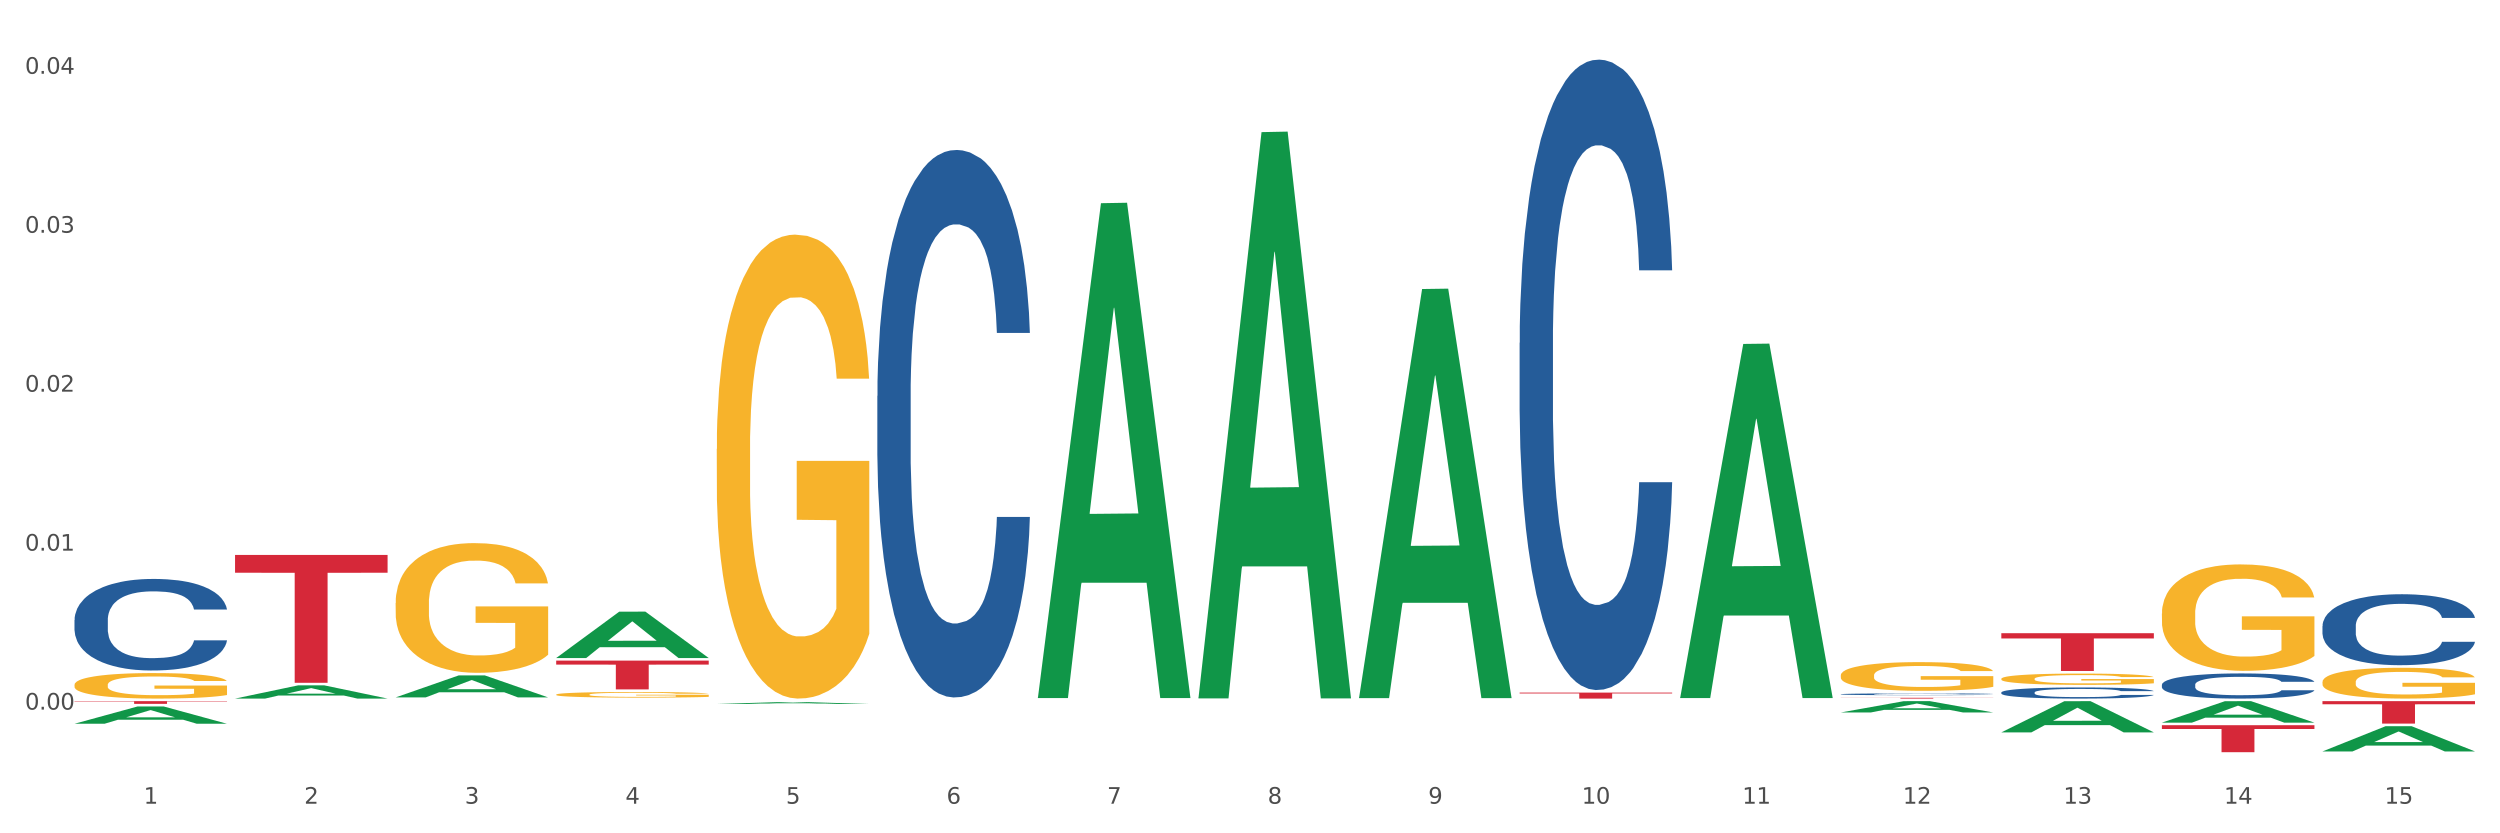 <?xml version="1.0" encoding="utf-8" standalone="no"?>
<!DOCTYPE svg PUBLIC "-//W3C//DTD SVG 1.1//EN"
  "http://www.w3.org/Graphics/SVG/1.1/DTD/svg11.dtd">
<svg xmlns:xlink="http://www.w3.org/1999/xlink" width="1080pt" height="360pt" viewBox="0 0 1080 360" xmlns="http://www.w3.org/2000/svg" version="1.1">
 <rect x="0" y="0" width="1080" height="360" fill="#333333" stroke="none"/>
 <defs>
  <style type="text/css">*{stroke-linejoin: round; stroke-linecap: butt}</style>
 </defs>
 <g id="figure_1">
  <g id="patch_1">
   <path d="M 0 360 
L 1080 360 
L 1080 0 
L 0 0 
z
" style="fill: #ffffff; stroke: #ffffff; stroke-linejoin: miter"/>
  </g>
  <g id="axes_1">
   <g id="matplotlib.axis_1">
    <g id="xtick_1">
     <g id="text_1">
      <!-- 1 -->
      <g style="fill: #4d4d4d" transform="translate(62.07 347.204) scale(0.096 -0.096)">
       <defs>
        <path id="DejaVuSans-31" d="M 794 531 
L 1825 531 
L 1825 4091 
L 703 3866 
L 703 4441 
L 1819 4666 
L 2450 4666 
L 2450 531 
L 3481 531 
L 3481 0 
L 794 0 
L 794 531 
z
" transform="scale(0.016)"/>
       </defs>
       <use xlink:href="#DejaVuSans-31"/>
      </g>
     </g>
    </g>
    <g id="xtick_2">
     <g id="text_2">
      <!-- 2 -->
      <g style="fill: #4d4d4d" transform="translate(131.436 347.204) scale(0.096 -0.096)">
       <defs>
        <path id="DejaVuSans-32" d="M 1228 531 
L 3431 531 
L 3431 0 
L 469 0 
L 469 531 
Q 828 903 1448 1529 
Q 2069 2156 2228 2338 
Q 2531 2678 2651 2914 
Q 2772 3150 2772 3378 
Q 2772 3750 2511 3984 
Q 2250 4219 1831 4219 
Q 1534 4219 1204 4116 
Q 875 4013 500 3803 
L 500 4441 
Q 881 4594 1212 4672 
Q 1544 4750 1819 4750 
Q 2544 4750 2975 4387 
Q 3406 4025 3406 3419 
Q 3406 3131 3298 2873 
Q 3191 2616 2906 2266 
Q 2828 2175 2409 1742 
Q 1991 1309 1228 531 
z
" transform="scale(0.016)"/>
       </defs>
       <use xlink:href="#DejaVuSans-32"/>
      </g>
     </g>
    </g>
    <g id="xtick_3">
     <g id="text_3">
      <!-- 3 -->
      <g style="fill: #4d4d4d" transform="translate(200.802 347.204) scale(0.096 -0.096)">
       <defs>
        <path id="DejaVuSans-33" d="M 2597 2516 
Q 3050 2419 3304 2112 
Q 3559 1806 3559 1356 
Q 3559 666 3084 287 
Q 2609 -91 1734 -91 
Q 1441 -91 1130 -33 
Q 819 25 488 141 
L 488 750 
Q 750 597 1062 519 
Q 1375 441 1716 441 
Q 2309 441 2620 675 
Q 2931 909 2931 1356 
Q 2931 1769 2642 2001 
Q 2353 2234 1838 2234 
L 1294 2234 
L 1294 2753 
L 1863 2753 
Q 2328 2753 2575 2939 
Q 2822 3125 2822 3475 
Q 2822 3834 2567 4026 
Q 2313 4219 1838 4219 
Q 1578 4219 1281 4162 
Q 984 4106 628 3988 
L 628 4550 
Q 988 4650 1302 4700 
Q 1616 4750 1894 4750 
Q 2613 4750 3031 4423 
Q 3450 4097 3450 3541 
Q 3450 3153 3228 2886 
Q 3006 2619 2597 2516 
z
" transform="scale(0.016)"/>
       </defs>
       <use xlink:href="#DejaVuSans-33"/>
      </g>
     </g>
    </g>
    <g id="xtick_4">
     <g id="text_4">
      <!-- 4 -->
      <g style="fill: #4d4d4d" transform="translate(270.169 347.204) scale(0.096 -0.096)">
       <defs>
        <path id="DejaVuSans-34" d="M 2419 4116 
L 825 1625 
L 2419 1625 
L 2419 4116 
z
M 2253 4666 
L 3047 4666 
L 3047 1625 
L 3713 1625 
L 3713 1100 
L 3047 1100 
L 3047 0 
L 2419 0 
L 2419 1100 
L 313 1100 
L 313 1709 
L 2253 4666 
z
" transform="scale(0.016)"/>
       </defs>
       <use xlink:href="#DejaVuSans-34"/>
      </g>
     </g>
    </g>
    <g id="xtick_5">
     <g id="text_5">
      <!-- 5 -->
      <g style="fill: #4d4d4d" transform="translate(339.535 347.204) scale(0.096 -0.096)">
       <defs>
        <path id="DejaVuSans-35" d="M 691 4666 
L 3169 4666 
L 3169 4134 
L 1269 4134 
L 1269 2991 
Q 1406 3038 1543 3061 
Q 1681 3084 1819 3084 
Q 2600 3084 3056 2656 
Q 3513 2228 3513 1497 
Q 3513 744 3044 326 
Q 2575 -91 1722 -91 
Q 1428 -91 1123 -41 
Q 819 9 494 109 
L 494 744 
Q 775 591 1075 516 
Q 1375 441 1709 441 
Q 2250 441 2565 725 
Q 2881 1009 2881 1497 
Q 2881 1984 2565 2268 
Q 2250 2553 1709 2553 
Q 1456 2553 1204 2497 
Q 953 2441 691 2322 
L 691 4666 
z
" transform="scale(0.016)"/>
       </defs>
       <use xlink:href="#DejaVuSans-35"/>
      </g>
     </g>
    </g>
    <g id="xtick_6">
     <g id="text_6">
      <!-- 6 -->
      <g style="fill: #4d4d4d" transform="translate(408.901 347.204) scale(0.096 -0.096)">
       <defs>
        <path id="DejaVuSans-36" d="M 2113 2584 
Q 1688 2584 1439 2293 
Q 1191 2003 1191 1497 
Q 1191 994 1439 701 
Q 1688 409 2113 409 
Q 2538 409 2786 701 
Q 3034 994 3034 1497 
Q 3034 2003 2786 2293 
Q 2538 2584 2113 2584 
z
M 3366 4563 
L 3366 3988 
Q 3128 4100 2886 4159 
Q 2644 4219 2406 4219 
Q 1781 4219 1451 3797 
Q 1122 3375 1075 2522 
Q 1259 2794 1537 2939 
Q 1816 3084 2150 3084 
Q 2853 3084 3261 2657 
Q 3669 2231 3669 1497 
Q 3669 778 3244 343 
Q 2819 -91 2113 -91 
Q 1303 -91 875 529 
Q 447 1150 447 2328 
Q 447 3434 972 4092 
Q 1497 4750 2381 4750 
Q 2619 4750 2861 4703 
Q 3103 4656 3366 4563 
z
" transform="scale(0.016)"/>
       </defs>
       <use xlink:href="#DejaVuSans-36"/>
      </g>
     </g>
    </g>
    <g id="xtick_7">
     <g id="text_7">
      <!-- 7 -->
      <g style="fill: #4d4d4d" transform="translate(478.267 347.204) scale(0.096 -0.096)">
       <defs>
        <path id="DejaVuSans-37" d="M 525 4666 
L 3525 4666 
L 3525 4397 
L 1831 0 
L 1172 0 
L 2766 4134 
L 525 4134 
L 525 4666 
z
" transform="scale(0.016)"/>
       </defs>
       <use xlink:href="#DejaVuSans-37"/>
      </g>
     </g>
    </g>
    <g id="xtick_8">
     <g id="text_8">
      <!-- 8 -->
      <g style="fill: #4d4d4d" transform="translate(547.634 347.204) scale(0.096 -0.096)">
       <defs>
        <path id="DejaVuSans-38" d="M 2034 2216 
Q 1584 2216 1326 1975 
Q 1069 1734 1069 1313 
Q 1069 891 1326 650 
Q 1584 409 2034 409 
Q 2484 409 2743 651 
Q 3003 894 3003 1313 
Q 3003 1734 2745 1975 
Q 2488 2216 2034 2216 
z
M 1403 2484 
Q 997 2584 770 2862 
Q 544 3141 544 3541 
Q 544 4100 942 4425 
Q 1341 4750 2034 4750 
Q 2731 4750 3128 4425 
Q 3525 4100 3525 3541 
Q 3525 3141 3298 2862 
Q 3072 2584 2669 2484 
Q 3125 2378 3379 2068 
Q 3634 1759 3634 1313 
Q 3634 634 3220 271 
Q 2806 -91 2034 -91 
Q 1263 -91 848 271 
Q 434 634 434 1313 
Q 434 1759 690 2068 
Q 947 2378 1403 2484 
z
M 1172 3481 
Q 1172 3119 1398 2916 
Q 1625 2713 2034 2713 
Q 2441 2713 2670 2916 
Q 2900 3119 2900 3481 
Q 2900 3844 2670 4047 
Q 2441 4250 2034 4250 
Q 1625 4250 1398 4047 
Q 1172 3844 1172 3481 
z
" transform="scale(0.016)"/>
       </defs>
       <use xlink:href="#DejaVuSans-38"/>
      </g>
     </g>
    </g>
    <g id="xtick_9">
     <g id="text_9">
      <!-- 9 -->
      <g style="fill: #4d4d4d" transform="translate(617 347.204) scale(0.096 -0.096)">
       <defs>
        <path id="DejaVuSans-39" d="M 703 97 
L 703 672 
Q 941 559 1184 500 
Q 1428 441 1663 441 
Q 2288 441 2617 861 
Q 2947 1281 2994 2138 
Q 2813 1869 2534 1725 
Q 2256 1581 1919 1581 
Q 1219 1581 811 2004 
Q 403 2428 403 3163 
Q 403 3881 828 4315 
Q 1253 4750 1959 4750 
Q 2769 4750 3195 4129 
Q 3622 3509 3622 2328 
Q 3622 1225 3098 567 
Q 2575 -91 1691 -91 
Q 1453 -91 1209 -44 
Q 966 3 703 97 
z
M 1959 2075 
Q 2384 2075 2632 2365 
Q 2881 2656 2881 3163 
Q 2881 3666 2632 3958 
Q 2384 4250 1959 4250 
Q 1534 4250 1286 3958 
Q 1038 3666 1038 3163 
Q 1038 2656 1286 2365 
Q 1534 2075 1959 2075 
z
" transform="scale(0.016)"/>
       </defs>
       <use xlink:href="#DejaVuSans-39"/>
      </g>
     </g>
    </g>
    <g id="xtick_10">
     <g id="text_10">
      <!-- 10 -->
      <g style="fill: #4d4d4d" transform="translate(683.312 347.204) scale(0.096 -0.096)">
       <defs>
        <path id="DejaVuSans-30" d="M 2034 4250 
Q 1547 4250 1301 3770 
Q 1056 3291 1056 2328 
Q 1056 1369 1301 889 
Q 1547 409 2034 409 
Q 2525 409 2770 889 
Q 3016 1369 3016 2328 
Q 3016 3291 2770 3770 
Q 2525 4250 2034 4250 
z
M 2034 4750 
Q 2819 4750 3233 4129 
Q 3647 3509 3647 2328 
Q 3647 1150 3233 529 
Q 2819 -91 2034 -91 
Q 1250 -91 836 529 
Q 422 1150 422 2328 
Q 422 3509 836 4129 
Q 1250 4750 2034 4750 
z
" transform="scale(0.016)"/>
       </defs>
       <use xlink:href="#DejaVuSans-31"/>
       <use xlink:href="#DejaVuSans-30" transform="translate(63.623 0)"/>
      </g>
     </g>
    </g>
    <g id="xtick_11">
     <g id="text_11">
      <!-- 11 -->
      <g style="fill: #4d4d4d" transform="translate(752.678 347.204) scale(0.096 -0.096)">
       <use xlink:href="#DejaVuSans-31"/>
       <use xlink:href="#DejaVuSans-31" transform="translate(63.623 0)"/>
      </g>
     </g>
    </g>
    <g id="xtick_12">
     <g id="text_12">
      <!-- 12 -->
      <g style="fill: #4d4d4d" transform="translate(822.044 347.204) scale(0.096 -0.096)">
       <use xlink:href="#DejaVuSans-31"/>
       <use xlink:href="#DejaVuSans-32" transform="translate(63.623 0)"/>
      </g>
     </g>
    </g>
    <g id="xtick_13">
     <g id="text_13">
      <!-- 13 -->
      <g style="fill: #4d4d4d" transform="translate(891.411 347.204) scale(0.096 -0.096)">
       <use xlink:href="#DejaVuSans-31"/>
       <use xlink:href="#DejaVuSans-33" transform="translate(63.623 0)"/>
      </g>
     </g>
    </g>
    <g id="xtick_14">
     <g id="text_14">
      <!-- 14 -->
      <g style="fill: #4d4d4d" transform="translate(960.777 347.204) scale(0.096 -0.096)">
       <use xlink:href="#DejaVuSans-31"/>
       <use xlink:href="#DejaVuSans-34" transform="translate(63.623 0)"/>
      </g>
     </g>
    </g>
    <g id="xtick_15">
     <g id="text_15">
      <!-- 15 -->
      <g style="fill: #4d4d4d" transform="translate(1030.143 347.204) scale(0.096 -0.096)">
       <use xlink:href="#DejaVuSans-31"/>
       <use xlink:href="#DejaVuSans-35" transform="translate(63.623 0)"/>
      </g>
     </g>
    </g>
    <g id="xtick_16"/>
    <g id="xtick_17"/>
    <g id="xtick_18"/>
    <g id="xtick_19"/>
    <g id="xtick_20"/>
    <g id="xtick_21"/>
    <g id="xtick_22"/>
    <g id="xtick_23"/>
    <g id="xtick_24"/>
    <g id="xtick_25"/>
    <g id="xtick_26"/>
    <g id="xtick_27"/>
    <g id="xtick_28"/>
    <g id="xtick_29"/>
   </g>
   <g id="matplotlib.axis_2">
    <g id="ytick_1">
     <g id="text_16">
      <!-- 0.00 -->
      <g style="fill: #4d4d4d" transform="translate(10.8 306.547) scale(0.096 -0.096)">
       <defs>
        <path id="DejaVuSans-2e" d="M 684 794 
L 1344 794 
L 1344 0 
L 684 0 
L 684 794 
z
" transform="scale(0.016)"/>
       </defs>
       <use xlink:href="#DejaVuSans-30"/>
       <use xlink:href="#DejaVuSans-2e" transform="translate(63.623 0)"/>
       <use xlink:href="#DejaVuSans-30" transform="translate(95.41 0)"/>
       <use xlink:href="#DejaVuSans-30" transform="translate(159.033 0)"/>
      </g>
     </g>
    </g>
    <g id="ytick_2">
     <g id="text_17">
      <!-- 0.01 -->
      <g style="fill: #4d4d4d" transform="translate(10.8 237.878) scale(0.096 -0.096)">
       <use xlink:href="#DejaVuSans-30"/>
       <use xlink:href="#DejaVuSans-2e" transform="translate(63.623 0)"/>
       <use xlink:href="#DejaVuSans-30" transform="translate(95.41 0)"/>
       <use xlink:href="#DejaVuSans-31" transform="translate(159.033 0)"/>
      </g>
     </g>
    </g>
    <g id="ytick_3">
     <g id="text_18">
      <!-- 0.02 -->
      <g style="fill: #4d4d4d" transform="translate(10.8 169.209) scale(0.096 -0.096)">
       <use xlink:href="#DejaVuSans-30"/>
       <use xlink:href="#DejaVuSans-2e" transform="translate(63.623 0)"/>
       <use xlink:href="#DejaVuSans-30" transform="translate(95.41 0)"/>
       <use xlink:href="#DejaVuSans-32" transform="translate(159.033 0)"/>
      </g>
     </g>
    </g>
    <g id="ytick_4">
     <g id="text_19">
      <!-- 0.03 -->
      <g style="fill: #4d4d4d" transform="translate(10.8 100.541) scale(0.096 -0.096)">
       <use xlink:href="#DejaVuSans-30"/>
       <use xlink:href="#DejaVuSans-2e" transform="translate(63.623 0)"/>
       <use xlink:href="#DejaVuSans-30" transform="translate(95.41 0)"/>
       <use xlink:href="#DejaVuSans-33" transform="translate(159.033 0)"/>
      </g>
     </g>
    </g>
    <g id="ytick_5">
     <g id="text_20">
      <!-- 0.04 -->
      <g style="fill: #4d4d4d" transform="translate(10.8 31.872) scale(0.096 -0.096)">
       <use xlink:href="#DejaVuSans-30"/>
       <use xlink:href="#DejaVuSans-2e" transform="translate(63.623 0)"/>
       <use xlink:href="#DejaVuSans-30" transform="translate(95.41 0)"/>
       <use xlink:href="#DejaVuSans-34" transform="translate(159.033 0)"/>
      </g>
     </g>
    </g>
    <g id="ytick_6"/>
    <g id="ytick_7"/>
    <g id="ytick_8"/>
    <g id="ytick_9"/>
   </g>
   <g id="PolyCollection_1">
    <path d="M 170.907 301.269 
L 170.975 301.26 
L 198.15 291.78 
L 209.427 291.771 
L 236.805 301.287 
L 223.762 301.287 
L 217.851 299.071 
L 189.794 299.071 
L 189.59 299.107 
L 183.883 301.287 
L 170.907 301.287 
L 170.907 301.269 
L 193.326 297.749 
L 214.319 297.74 
L 203.924 293.8 
L 203.788 293.782 
L 203.653 293.809 
L 193.258 297.74 
L 193.326 297.749 
L 170.907 301.269 
z
" clip-path="url(#pa246fe6d4f)" style="fill: #109648"/>
    <path d="M 240.274 284.235 
L 240.342 284.216 
L 267.516 264.239 
L 278.793 264.22 
L 306.172 284.273 
L 293.128 284.273 
L 287.217 279.603 
L 259.16 279.603 
L 258.956 279.679 
L 253.249 284.273 
L 240.274 284.273 
L 240.274 284.235 
L 262.693 276.817 
L 283.685 276.798 
L 273.291 268.494 
L 273.155 268.456 
L 273.019 268.513 
L 262.625 276.798 
L 262.693 276.817 
L 240.274 284.235 
z
" clip-path="url(#pa246fe6d4f)" style="fill: #109648"/>
    <path d="M 32.175 312.653 
L 32.243 312.646 
L 59.417 305.195 
L 70.695 305.188 
L 98.073 312.667 
L 85.029 312.667 
L 79.119 310.926 
L 51.061 310.926 
L 50.857 310.954 
L 45.151 312.667 
L 32.175 312.667 
L 32.175 312.653 
L 54.594 309.886 
L 75.586 309.879 
L 65.192 306.782 
L 65.056 306.768 
L 64.92 306.789 
L 54.526 309.879 
L 54.594 309.886 
L 32.175 312.653 
z
" clip-path="url(#pa246fe6d4f)" style="fill: #109648"/>
    <path d="M 101.541 301.78 
L 101.609 301.775 
L 128.784 296.072 
L 140.061 296.067 
L 167.439 301.791 
L 154.395 301.791 
L 148.485 300.458 
L 120.427 300.458 
L 120.224 300.479 
L 114.517 301.791 
L 101.541 301.791 
L 101.541 301.78 
L 123.96 299.662 
L 144.952 299.657 
L 134.558 297.287 
L 134.422 297.276 
L 134.286 297.292 
L 123.892 299.657 
L 123.96 299.662 
L 101.541 301.78 
z
" clip-path="url(#pa246fe6d4f)" style="fill: #109648"/>
    <path d="M 795.203 301.446 
L 861.101 301.446 
L 861.101 301.494 
L 835.179 301.494 
L 835.179 301.791 
L 820.969 301.791 
L 820.969 301.494 
L 795.203 301.494 
L 795.203 301.446 
L 795.203 301.446 
z
" clip-path="url(#pa246fe6d4f)" style="fill: #d62839"/>
    <path d="M 864.57 273.543 
L 930.468 273.543 
L 930.468 275.813 
L 904.546 275.828 
L 904.546 289.876 
L 890.335 289.876 
L 890.335 275.828 
L 864.57 275.813 
L 864.57 273.559 
L 864.57 273.543 
z
" clip-path="url(#pa246fe6d4f)" style="fill: #d62839"/>
    <path d="M 1003.302 302.899 
L 1069.2 302.899 
L 1069.2 304.249 
L 1043.278 304.258 
L 1043.278 312.609 
L 1029.068 312.609 
L 1029.068 304.258 
L 1003.302 304.249 
L 1003.302 302.908 
L 1003.302 302.899 
z
" clip-path="url(#pa246fe6d4f)" style="fill: #d62839"/>
    <path d="M 309.64 304.127 
L 309.708 304.126 
L 336.882 303.287 
L 348.16 303.286 
L 375.538 304.129 
L 362.494 304.129 
L 356.584 303.933 
L 328.526 303.933 
L 328.322 303.936 
L 322.616 304.129 
L 309.64 304.129 
L 309.64 304.127 
L 332.059 303.815 
L 353.051 303.815 
L 342.657 303.466 
L 342.521 303.464 
L 342.385 303.467 
L 331.991 303.815 
L 332.059 303.815 
L 309.64 304.127 
z
" clip-path="url(#pa246fe6d4f)" style="fill: #109648"/>
    <path d="M 933.936 265.073 
L 934.014 265.031 
L 934.014 263.519 
L 934.169 262.217 
L 934.947 259.067 
L 936.114 256.463 
L 936.97 255.078 
L 937.826 253.944 
L 938.837 252.81 
L 940.082 251.634 
L 942.338 249.912 
L 943.739 249.03 
L 945.45 248.106 
L 948.563 246.762 
L 950.819 246.006 
L 953.153 245.376 
L 956.965 244.62 
L 959.455 244.284 
L 962.1 244.032 
L 965.29 243.864 
L 967.702 243.822 
L 972.992 243.948 
L 977.505 244.326 
L 979.683 244.62 
L 982.484 245.124 
L 983.962 245.46 
L 986.374 246.132 
L 988.864 247.014 
L 990.575 247.77 
L 993.143 249.198 
L 995.088 250.626 
L 996.877 252.39 
L 997.811 253.608 
L 998.511 254.742 
L 999.134 256.043 
L 999.756 258.101 
L 985.752 258.101 
L 985.207 256.631 
L 984.351 255.246 
L 983.106 253.902 
L 982.017 253.062 
L 980.15 252.012 
L 978.438 251.34 
L 976.649 250.836 
L 974.47 250.416 
L 972.759 250.206 
L 970.347 250.038 
L 965.601 250.08 
L 962.411 250.416 
L 960.233 250.836 
L 958.832 251.214 
L 957.588 251.634 
L 956.187 252.222 
L 954.553 253.104 
L 953.386 253.902 
L 952.219 254.91 
L 951.286 255.918 
L 950.43 257.093 
L 949.73 258.353 
L 949.185 259.655 
L 948.718 261.251 
L 948.329 263.897 
L 948.329 269.651 
L 948.485 270.952 
L 948.874 272.674 
L 949.341 273.976 
L 950.119 275.53 
L 950.819 276.58 
L 952.141 278.092 
L 953.62 279.352 
L 954.787 280.15 
L 955.954 280.822 
L 957.977 281.746 
L 960.233 282.502 
L 962.178 282.964 
L 964.823 283.384 
L 966.613 283.552 
L 968.169 283.636 
L 971.981 283.636 
L 974.704 283.51 
L 977.738 283.216 
L 980.072 282.838 
L 982.017 282.376 
L 984.196 281.62 
L 985.596 280.906 
L 985.596 272.128 
L 968.48 272.086 
L 968.48 266.249 
L 999.834 266.249 
L 999.834 283.384 
L 998.511 284.265 
L 997.033 285.063 
L 995.477 285.777 
L 993.143 286.659 
L 990.342 287.499 
L 987.852 288.087 
L 985.207 288.591 
L 982.095 289.053 
L 978.049 289.473 
L 975.56 289.641 
L 972.448 289.767 
L 968.791 289.809 
L 965.601 289.725 
L 962.489 289.515 
L 959.221 289.137 
L 956.032 288.591 
L 953.62 288.045 
L 951.208 287.373 
L 948.64 286.491 
L 946.618 285.651 
L 945.061 284.895 
L 943.35 283.929 
L 941.483 282.67 
L 940.082 281.536 
L 938.837 280.36 
L 937.515 278.848 
L 936.581 277.546 
L 935.648 275.908 
L 935.103 274.69 
L 934.48 272.8 
L 934.014 270.154 
L 933.936 265.073 
z
" clip-path="url(#pa246fe6d4f)" style="fill: #f7b32b"/>
    <path d="M 1003.302 294.627 
L 1003.38 294.615 
L 1003.38 294.178 
L 1003.535 293.8 
L 1004.314 292.888 
L 1005.481 292.134 
L 1006.336 291.733 
L 1007.192 291.405 
L 1008.204 291.076 
L 1009.448 290.736 
L 1011.705 290.237 
L 1013.105 289.982 
L 1014.817 289.714 
L 1017.929 289.325 
L 1020.185 289.106 
L 1022.519 288.924 
L 1026.331 288.705 
L 1028.821 288.607 
L 1031.466 288.534 
L 1034.656 288.486 
L 1037.068 288.474 
L 1042.358 288.51 
L 1046.871 288.62 
L 1049.049 288.705 
L 1051.85 288.851 
L 1053.328 288.948 
L 1055.74 289.143 
L 1058.23 289.398 
L 1059.942 289.617 
L 1062.509 290.03 
L 1064.454 290.444 
L 1066.244 290.955 
L 1067.177 291.307 
L 1067.877 291.636 
L 1068.5 292.013 
L 1069.122 292.609 
L 1055.118 292.609 
L 1054.573 292.183 
L 1053.717 291.782 
L 1052.473 291.392 
L 1051.383 291.149 
L 1049.516 290.845 
L 1047.805 290.651 
L 1046.015 290.505 
L 1043.837 290.383 
L 1042.125 290.322 
L 1039.713 290.274 
L 1034.967 290.286 
L 1031.777 290.383 
L 1029.599 290.505 
L 1028.199 290.614 
L 1026.954 290.736 
L 1025.553 290.906 
L 1023.919 291.161 
L 1022.752 291.392 
L 1021.585 291.684 
L 1020.652 291.976 
L 1019.796 292.317 
L 1019.096 292.682 
L 1018.551 293.059 
L 1018.084 293.521 
L 1017.695 294.287 
L 1017.695 295.953 
L 1017.851 296.33 
L 1018.24 296.829 
L 1018.707 297.206 
L 1019.485 297.656 
L 1020.185 297.96 
L 1021.508 298.398 
L 1022.986 298.762 
L 1024.153 298.994 
L 1025.32 299.188 
L 1027.343 299.456 
L 1029.599 299.675 
L 1031.544 299.808 
L 1034.189 299.93 
L 1035.979 299.979 
L 1037.535 300.003 
L 1041.347 300.003 
L 1044.07 299.966 
L 1047.104 299.881 
L 1049.438 299.772 
L 1051.383 299.638 
L 1053.562 299.419 
L 1054.962 299.212 
L 1054.962 296.671 
L 1037.846 296.659 
L 1037.846 294.968 
L 1069.2 294.968 
L 1069.2 299.93 
L 1067.877 300.185 
L 1066.399 300.416 
L 1064.843 300.623 
L 1062.509 300.879 
L 1059.708 301.122 
L 1057.219 301.292 
L 1054.573 301.438 
L 1051.461 301.572 
L 1047.416 301.693 
L 1044.926 301.742 
L 1041.814 301.779 
L 1038.157 301.791 
L 1034.967 301.766 
L 1031.855 301.706 
L 1028.588 301.596 
L 1025.398 301.438 
L 1022.986 301.28 
L 1020.574 301.085 
L 1018.007 300.83 
L 1015.984 300.587 
L 1014.428 300.368 
L 1012.716 300.088 
L 1010.849 299.723 
L 1009.448 299.395 
L 1008.204 299.054 
L 1006.881 298.617 
L 1005.947 298.24 
L 1005.014 297.765 
L 1004.469 297.413 
L 1003.847 296.865 
L 1003.38 296.099 
L 1003.302 294.627 
z
" clip-path="url(#pa246fe6d4f)" style="fill: #f7b32b"/>
    <path d="M 864.57 293.24 
L 864.647 293.235 
L 864.647 293.075 
L 864.803 292.937 
L 865.581 292.602 
L 866.748 292.326 
L 867.604 292.179 
L 868.46 292.059 
L 869.471 291.938 
L 870.716 291.814 
L 872.972 291.631 
L 874.373 291.537 
L 876.084 291.439 
L 879.196 291.297 
L 881.453 291.216 
L 883.787 291.15 
L 887.599 291.069 
L 890.089 291.034 
L 892.734 291.007 
L 895.924 290.989 
L 898.336 290.985 
L 903.626 290.998 
L 908.139 291.038 
L 910.317 291.069 
L 913.118 291.123 
L 914.596 291.159 
L 917.008 291.23 
L 919.498 291.323 
L 921.209 291.404 
L 923.777 291.555 
L 925.722 291.707 
L 927.511 291.894 
L 928.445 292.023 
L 929.145 292.143 
L 929.767 292.281 
L 930.39 292.5 
L 916.385 292.5 
L 915.841 292.344 
L 914.985 292.197 
L 913.74 292.054 
L 912.651 291.965 
L 910.784 291.854 
L 909.072 291.782 
L 907.283 291.729 
L 905.104 291.684 
L 903.393 291.662 
L 900.981 291.644 
L 896.235 291.649 
L 893.045 291.684 
L 890.867 291.729 
L 889.466 291.769 
L 888.221 291.814 
L 886.821 291.876 
L 885.187 291.97 
L 884.02 292.054 
L 882.853 292.161 
L 881.919 292.268 
L 881.064 292.393 
L 880.363 292.527 
L 879.819 292.665 
L 879.352 292.834 
L 878.963 293.115 
L 878.963 293.725 
L 879.119 293.863 
L 879.508 294.046 
L 879.974 294.184 
L 880.752 294.349 
L 881.453 294.461 
L 882.775 294.621 
L 884.253 294.755 
L 885.42 294.839 
L 886.587 294.911 
L 888.61 295.009 
L 890.867 295.089 
L 892.812 295.138 
L 895.457 295.182 
L 897.246 295.2 
L 898.802 295.209 
L 902.615 295.209 
L 905.338 295.196 
L 908.372 295.165 
L 910.706 295.125 
L 912.651 295.076 
L 914.829 294.995 
L 916.23 294.92 
L 916.23 293.988 
L 899.114 293.984 
L 899.114 293.364 
L 930.468 293.364 
L 930.468 295.182 
L 929.145 295.276 
L 927.667 295.361 
L 926.111 295.436 
L 923.777 295.53 
L 920.976 295.619 
L 918.486 295.682 
L 915.841 295.735 
L 912.729 295.784 
L 908.683 295.829 
L 906.193 295.846 
L 903.081 295.86 
L 899.425 295.864 
L 896.235 295.855 
L 893.123 295.833 
L 889.855 295.793 
L 886.665 295.735 
L 884.253 295.677 
L 881.842 295.606 
L 879.274 295.512 
L 877.251 295.423 
L 875.695 295.343 
L 873.984 295.24 
L 872.116 295.107 
L 870.716 294.986 
L 869.471 294.862 
L 868.149 294.701 
L 867.215 294.563 
L 866.281 294.389 
L 865.737 294.26 
L 865.114 294.06 
L 864.647 293.779 
L 864.57 293.24 
z
" clip-path="url(#pa246fe6d4f)" style="fill: #f7b32b"/>
    <path d="M 795.203 291.766 
L 795.281 291.755 
L 795.281 291.347 
L 795.437 290.996 
L 796.215 290.148 
L 797.382 289.446 
L 798.238 289.072 
L 799.094 288.767 
L 800.105 288.461 
L 801.35 288.144 
L 803.606 287.68 
L 805.006 287.443 
L 806.718 287.194 
L 809.83 286.832 
L 812.086 286.628 
L 814.42 286.458 
L 818.233 286.255 
L 820.722 286.164 
L 823.368 286.096 
L 826.557 286.051 
L 828.969 286.04 
L 834.26 286.073 
L 838.772 286.175 
L 840.951 286.255 
L 843.752 286.39 
L 845.23 286.481 
L 847.642 286.662 
L 850.131 286.9 
L 851.843 287.103 
L 854.41 287.488 
L 856.355 287.873 
L 858.145 288.348 
L 859.078 288.676 
L 859.779 288.982 
L 860.401 289.333 
L 861.024 289.887 
L 847.019 289.887 
L 846.475 289.491 
L 845.619 289.118 
L 844.374 288.756 
L 843.285 288.529 
L 841.418 288.246 
L 839.706 288.065 
L 837.916 287.929 
L 835.738 287.816 
L 834.026 287.76 
L 831.615 287.714 
L 826.869 287.726 
L 823.679 287.816 
L 821.5 287.929 
L 820.1 288.031 
L 818.855 288.144 
L 817.455 288.303 
L 815.821 288.541 
L 814.654 288.756 
L 813.487 289.027 
L 812.553 289.299 
L 811.697 289.616 
L 810.997 289.955 
L 810.453 290.306 
L 809.986 290.736 
L 809.597 291.449 
L 809.597 292.999 
L 809.752 293.35 
L 810.141 293.814 
L 810.608 294.165 
L 811.386 294.584 
L 812.086 294.867 
L 813.409 295.274 
L 814.887 295.614 
L 816.054 295.829 
L 817.221 296.01 
L 819.244 296.259 
L 821.5 296.462 
L 823.445 296.587 
L 826.091 296.7 
L 827.88 296.745 
L 829.436 296.768 
L 833.248 296.768 
L 835.971 296.734 
L 839.006 296.655 
L 841.34 296.553 
L 843.285 296.429 
L 845.463 296.225 
L 846.864 296.032 
L 846.864 293.667 
L 829.747 293.656 
L 829.747 292.083 
L 861.101 292.083 
L 861.101 296.7 
L 859.779 296.938 
L 858.3 297.153 
L 856.744 297.345 
L 854.41 297.583 
L 851.61 297.809 
L 849.12 297.968 
L 846.475 298.103 
L 843.363 298.228 
L 839.317 298.341 
L 836.827 298.386 
L 833.715 298.42 
L 830.059 298.432 
L 826.869 298.409 
L 823.757 298.352 
L 820.489 298.251 
L 817.299 298.103 
L 814.887 297.956 
L 812.475 297.775 
L 809.908 297.538 
L 807.885 297.311 
L 806.329 297.108 
L 804.617 296.847 
L 802.75 296.508 
L 801.35 296.202 
L 800.105 295.885 
L 798.782 295.478 
L 797.849 295.127 
L 796.915 294.686 
L 796.37 294.358 
L 795.748 293.848 
L 795.281 293.135 
L 795.203 291.766 
z
" clip-path="url(#pa246fe6d4f)" style="fill: #f7b32b"/>
    <path d="M 240.274 300.07 
L 240.351 300.068 
L 240.351 299.987 
L 240.507 299.918 
L 241.285 299.751 
L 242.452 299.612 
L 243.308 299.539 
L 244.164 299.478 
L 245.175 299.418 
L 246.42 299.356 
L 248.676 299.264 
L 250.077 299.217 
L 251.788 299.168 
L 254.9 299.097 
L 257.157 299.057 
L 259.491 299.023 
L 263.303 298.983 
L 265.793 298.965 
L 268.438 298.952 
L 271.628 298.943 
L 274.04 298.94 
L 279.33 298.947 
L 283.843 298.967 
L 286.021 298.983 
L 288.822 299.01 
L 290.3 299.027 
L 292.712 299.063 
L 295.202 299.11 
L 296.913 299.15 
L 299.481 299.226 
L 301.426 299.302 
L 303.215 299.396 
L 304.149 299.461 
L 304.849 299.521 
L 305.471 299.59 
L 306.094 299.699 
L 292.089 299.699 
L 291.545 299.621 
L 290.689 299.548 
L 289.444 299.476 
L 288.355 299.432 
L 286.488 299.376 
L 284.776 299.34 
L 282.987 299.313 
L 280.808 299.291 
L 279.097 299.28 
L 276.685 299.271 
L 271.939 299.273 
L 268.749 299.291 
L 266.571 299.313 
L 265.17 299.333 
L 263.925 299.356 
L 262.525 299.387 
L 260.891 299.434 
L 259.724 299.476 
L 258.557 299.53 
L 257.623 299.583 
L 256.768 299.646 
L 256.067 299.713 
L 255.523 299.782 
L 255.056 299.867 
L 254.667 300.007 
L 254.667 300.313 
L 254.823 300.383 
L 255.212 300.474 
L 255.678 300.543 
L 256.456 300.626 
L 257.157 300.682 
L 258.479 300.762 
L 259.957 300.829 
L 261.124 300.871 
L 262.291 300.907 
L 264.314 300.956 
L 266.571 300.996 
L 268.516 301.021 
L 271.161 301.043 
L 272.95 301.052 
L 274.506 301.057 
L 278.319 301.057 
L 281.042 301.05 
L 284.076 301.034 
L 286.41 301.014 
L 288.355 300.99 
L 290.533 300.95 
L 291.934 300.912 
L 291.934 300.445 
L 274.818 300.443 
L 274.818 300.132 
L 306.172 300.132 
L 306.172 301.043 
L 304.849 301.09 
L 303.371 301.133 
L 301.815 301.171 
L 299.481 301.217 
L 296.68 301.262 
L 294.19 301.293 
L 291.545 301.32 
L 288.433 301.345 
L 284.387 301.367 
L 281.897 301.376 
L 278.785 301.383 
L 275.129 301.385 
L 271.939 301.38 
L 268.827 301.369 
L 265.559 301.349 
L 262.369 301.32 
L 259.957 301.291 
L 257.546 301.255 
L 254.978 301.208 
L 252.955 301.164 
L 251.399 301.124 
L 249.688 301.072 
L 247.82 301.005 
L 246.42 300.945 
L 245.175 300.883 
L 243.853 300.802 
L 242.919 300.733 
L 241.985 300.646 
L 241.441 300.581 
L 240.818 300.481 
L 240.351 300.34 
L 240.274 300.07 
z
" clip-path="url(#pa246fe6d4f)" style="fill: #f7b32b"/>
    <path d="M 309.64 193.974 
L 309.718 193.791 
L 309.718 187.201 
L 309.873 181.527 
L 310.651 167.798 
L 311.818 156.449 
L 312.674 150.408 
L 313.53 145.466 
L 314.541 140.523 
L 315.786 135.398 
L 318.042 127.893 
L 319.443 124.049 
L 321.155 120.022 
L 324.267 114.164 
L 326.523 110.869 
L 328.857 108.123 
L 332.669 104.828 
L 335.159 103.364 
L 337.804 102.266 
L 340.994 101.534 
L 343.406 101.351 
L 348.696 101.9 
L 353.209 103.547 
L 355.387 104.828 
L 358.188 107.025 
L 359.666 108.489 
L 362.078 111.418 
L 364.568 115.262 
L 366.279 118.557 
L 368.847 124.781 
L 370.792 131.005 
L 372.581 138.693 
L 373.515 144.001 
L 374.215 148.944 
L 374.838 154.618 
L 375.46 163.588 
L 361.456 163.588 
L 360.911 157.181 
L 360.055 151.14 
L 358.81 145.283 
L 357.721 141.622 
L 355.854 137.045 
L 354.142 134.117 
L 352.353 131.92 
L 350.174 130.089 
L 348.463 129.174 
L 346.051 128.442 
L 341.305 128.625 
L 338.115 130.089 
L 335.937 131.92 
L 334.536 133.567 
L 333.292 135.398 
L 331.891 137.961 
L 330.257 141.805 
L 329.09 145.283 
L 327.923 149.676 
L 326.99 154.069 
L 326.134 159.194 
L 325.434 164.686 
L 324.889 170.361 
L 324.422 177.316 
L 324.033 188.849 
L 324.033 213.927 
L 324.189 219.601 
L 324.578 227.106 
L 325.045 232.781 
L 325.823 239.554 
L 326.523 244.13 
L 327.845 250.72 
L 329.324 256.211 
L 330.491 259.689 
L 331.658 262.618 
L 333.681 266.645 
L 335.937 269.94 
L 337.882 271.954 
L 340.527 273.784 
L 342.317 274.516 
L 343.873 274.882 
L 347.685 274.882 
L 350.408 274.333 
L 353.442 273.052 
L 355.776 271.404 
L 357.721 269.391 
L 359.9 266.096 
L 361.3 262.984 
L 361.3 224.727 
L 344.184 224.543 
L 344.184 199.099 
L 375.538 199.099 
L 375.538 273.784 
L 374.215 277.628 
L 372.737 281.106 
L 371.181 284.218 
L 368.847 288.062 
L 366.046 291.723 
L 363.556 294.286 
L 360.911 296.482 
L 357.799 298.496 
L 353.753 300.326 
L 351.264 301.059 
L 348.152 301.608 
L 344.495 301.791 
L 341.305 301.425 
L 338.193 300.509 
L 334.925 298.862 
L 331.736 296.482 
L 329.324 294.103 
L 326.912 291.174 
L 324.344 287.33 
L 322.322 283.669 
L 320.766 280.374 
L 319.054 276.164 
L 317.187 270.672 
L 315.786 265.73 
L 314.541 260.604 
L 313.219 254.015 
L 312.285 248.34 
L 311.352 241.201 
L 310.807 235.893 
L 310.184 227.655 
L 309.718 216.123 
L 309.64 193.974 
z
" clip-path="url(#pa246fe6d4f)" style="fill: #f7b32b"/>
    <path d="M 32.175 295.863 
L 32.253 295.853 
L 32.253 295.49 
L 32.408 295.178 
L 33.186 294.423 
L 34.353 293.799 
L 35.209 293.467 
L 36.065 293.195 
L 37.076 292.924 
L 38.321 292.642 
L 40.578 292.229 
L 41.978 292.018 
L 43.69 291.796 
L 46.802 291.474 
L 49.058 291.293 
L 51.392 291.142 
L 55.204 290.961 
L 57.694 290.881 
L 60.339 290.82 
L 63.529 290.78 
L 65.941 290.77 
L 71.231 290.8 
L 75.744 290.891 
L 77.922 290.961 
L 80.723 291.082 
L 82.201 291.162 
L 84.613 291.323 
L 87.103 291.535 
L 88.815 291.716 
L 91.382 292.058 
L 93.327 292.4 
L 95.116 292.823 
L 96.05 293.115 
L 96.75 293.387 
L 97.373 293.699 
L 97.995 294.192 
L 83.991 294.192 
L 83.446 293.84 
L 82.59 293.507 
L 81.346 293.185 
L 80.256 292.984 
L 78.389 292.732 
L 76.677 292.571 
L 74.888 292.451 
L 72.71 292.35 
L 70.998 292.3 
L 68.586 292.259 
L 63.84 292.269 
L 60.65 292.35 
L 58.472 292.451 
L 57.071 292.541 
L 55.827 292.642 
L 54.426 292.783 
L 52.792 292.994 
L 51.625 293.185 
L 50.458 293.427 
L 49.525 293.668 
L 48.669 293.95 
L 47.969 294.252 
L 47.424 294.564 
L 46.957 294.947 
L 46.568 295.581 
L 46.568 296.96 
L 46.724 297.272 
L 47.113 297.684 
L 47.58 297.996 
L 48.358 298.369 
L 49.058 298.62 
L 50.381 298.983 
L 51.859 299.285 
L 53.026 299.476 
L 54.193 299.637 
L 56.216 299.858 
L 58.472 300.039 
L 60.417 300.15 
L 63.062 300.251 
L 64.852 300.291 
L 66.408 300.311 
L 70.22 300.311 
L 72.943 300.281 
L 75.977 300.211 
L 78.311 300.12 
L 80.256 300.009 
L 82.435 299.828 
L 83.835 299.657 
L 83.835 297.553 
L 66.719 297.543 
L 66.719 296.144 
L 98.073 296.144 
L 98.073 300.251 
L 96.75 300.462 
L 95.272 300.653 
L 93.716 300.825 
L 91.382 301.036 
L 88.581 301.237 
L 86.091 301.378 
L 83.446 301.499 
L 80.334 301.61 
L 76.288 301.71 
L 73.799 301.75 
L 70.687 301.781 
L 67.03 301.791 
L 63.84 301.771 
L 60.728 301.72 
L 57.461 301.63 
L 54.271 301.499 
L 51.859 301.368 
L 49.447 301.207 
L 46.879 300.996 
L 44.857 300.794 
L 43.301 300.613 
L 41.589 300.382 
L 39.722 300.08 
L 38.321 299.808 
L 37.076 299.526 
L 35.754 299.164 
L 34.82 298.852 
L 33.887 298.459 
L 33.342 298.167 
L 32.72 297.715 
L 32.253 297.08 
L 32.175 295.863 
z
" clip-path="url(#pa246fe6d4f)" style="fill: #f7b32b"/>
    <path d="M 933.936 313.294 
L 999.834 313.294 
L 999.834 314.914 
L 973.912 314.925 
L 973.912 324.95 
L 959.702 324.95 
L 959.702 314.925 
L 933.936 314.914 
L 933.936 313.305 
L 933.936 313.294 
z
" clip-path="url(#pa246fe6d4f)" style="fill: #d62839"/>
    <path d="M 101.541 239.738 
L 167.439 239.738 
L 167.439 247.412 
L 141.517 247.464 
L 141.517 294.958 
L 127.307 294.958 
L 127.307 247.464 
L 101.541 247.412 
L 101.541 239.79 
L 101.541 239.738 
z
" clip-path="url(#pa246fe6d4f)" style="fill: #d62839"/>
    <path d="M 32.175 302.899 
L 98.073 302.899 
L 98.073 303.063 
L 72.151 303.064 
L 72.151 304.079 
L 57.941 304.079 
L 57.941 303.064 
L 32.175 303.063 
L 32.175 302.9 
L 32.175 302.899 
z
" clip-path="url(#pa246fe6d4f)" style="fill: #d62839"/>
    <path d="M 656.471 299.21 
L 722.369 299.21 
L 722.369 299.569 
L 696.447 299.571 
L 696.447 301.791 
L 682.237 301.791 
L 682.237 299.571 
L 656.471 299.569 
L 656.471 299.213 
L 656.471 299.21 
z
" clip-path="url(#pa246fe6d4f)" style="fill: #d62839"/>
    <path d="M 240.274 285.382 
L 306.172 285.382 
L 306.172 287.112 
L 280.25 287.123 
L 280.25 297.832 
L 266.039 297.832 
L 266.039 287.123 
L 240.274 287.112 
L 240.274 285.393 
L 240.274 285.382 
z
" clip-path="url(#pa246fe6d4f)" style="fill: #d62839"/>
    <path d="M 170.907 260.519 
L 170.985 260.468 
L 170.985 258.626 
L 171.141 257.039 
L 171.919 253.201 
L 173.086 250.028 
L 173.942 248.339 
L 174.798 246.957 
L 175.809 245.576 
L 177.054 244.143 
L 179.31 242.044 
L 180.71 240.97 
L 182.422 239.844 
L 185.534 238.206 
L 187.79 237.285 
L 190.124 236.517 
L 193.937 235.596 
L 196.426 235.187 
L 199.072 234.879 
L 202.261 234.675 
L 204.673 234.624 
L 209.964 234.777 
L 214.476 235.238 
L 216.655 235.596 
L 219.456 236.21 
L 220.934 236.619 
L 223.346 237.438 
L 225.835 238.513 
L 227.547 239.434 
L 230.114 241.174 
L 232.059 242.914 
L 233.849 245.064 
L 234.783 246.548 
L 235.483 247.93 
L 236.105 249.516 
L 236.728 252.024 
L 222.723 252.024 
L 222.179 250.233 
L 221.323 248.544 
L 220.078 246.906 
L 218.989 245.883 
L 217.122 244.603 
L 215.41 243.784 
L 213.62 243.17 
L 211.442 242.658 
L 209.73 242.403 
L 207.319 242.198 
L 202.573 242.249 
L 199.383 242.658 
L 197.204 243.17 
L 195.804 243.631 
L 194.559 244.143 
L 193.159 244.859 
L 191.525 245.934 
L 190.358 246.906 
L 189.191 248.134 
L 188.257 249.363 
L 187.401 250.796 
L 186.701 252.331 
L 186.157 253.917 
L 185.69 255.862 
L 185.301 259.086 
L 185.301 266.098 
L 185.456 267.684 
L 185.845 269.782 
L 186.312 271.369 
L 187.09 273.263 
L 187.79 274.542 
L 189.113 276.384 
L 190.591 277.92 
L 191.758 278.892 
L 192.925 279.711 
L 194.948 280.837 
L 197.204 281.758 
L 199.149 282.321 
L 201.795 282.833 
L 203.584 283.037 
L 205.14 283.14 
L 208.952 283.14 
L 211.675 282.986 
L 214.71 282.628 
L 217.044 282.167 
L 218.989 281.604 
L 221.167 280.683 
L 222.568 279.813 
L 222.568 269.117 
L 205.451 269.066 
L 205.451 261.952 
L 236.805 261.952 
L 236.805 282.833 
L 235.483 283.907 
L 234.004 284.88 
L 232.448 285.75 
L 230.114 286.825 
L 227.314 287.848 
L 224.824 288.565 
L 222.179 289.179 
L 219.067 289.742 
L 215.021 290.253 
L 212.531 290.458 
L 209.419 290.612 
L 205.763 290.663 
L 202.573 290.561 
L 199.461 290.305 
L 196.193 289.844 
L 193.003 289.179 
L 190.591 288.513 
L 188.179 287.695 
L 185.612 286.62 
L 183.589 285.596 
L 182.033 284.675 
L 180.321 283.498 
L 178.454 281.963 
L 177.054 280.581 
L 175.809 279.148 
L 174.486 277.306 
L 173.553 275.719 
L 172.619 273.723 
L 172.074 272.239 
L 171.452 269.936 
L 170.985 266.712 
L 170.907 260.519 
z
" clip-path="url(#pa246fe6d4f)" style="fill: #f7b32b"/>
    <path d="M 864.57 299.138 
L 864.648 299.133 
L 864.648 299.01 
L 864.881 298.843 
L 865.738 298.535 
L 866.829 298.302 
L 868.698 298.029 
L 869.711 297.914 
L 871.035 297.787 
L 873.761 297.58 
L 876.877 297.404 
L 879.058 297.307 
L 880.694 297.246 
L 884.355 297.136 
L 886.458 297.087 
L 888.639 297.048 
L 890.508 297.021 
L 893.624 296.99 
L 896.117 296.977 
L 898.999 296.973 
L 901.413 296.977 
L 904.607 296.995 
L 909.281 297.048 
L 911.072 297.078 
L 913.487 297.131 
L 915.979 297.202 
L 918.005 297.272 
L 920.341 297.373 
L 922.756 297.505 
L 925.093 297.672 
L 926.729 297.826 
L 928.053 297.989 
L 929.221 298.187 
L 930.078 298.403 
L 930.468 298.583 
L 916.213 298.583 
L 915.824 298.42 
L 915.045 298.244 
L 914.266 298.126 
L 913.409 298.029 
L 912.085 297.919 
L 910.916 297.848 
L 908.969 297.765 
L 907.177 297.712 
L 905.697 297.681 
L 903.906 297.655 
L 900.089 297.628 
L 897.363 297.628 
L 895.649 297.637 
L 893.546 297.659 
L 891.754 297.69 
L 889.651 297.743 
L 888.016 297.8 
L 886.38 297.875 
L 885.445 297.928 
L 884.043 298.024 
L 883.108 298.104 
L 881.862 298.24 
L 881.161 298.337 
L 879.915 298.588 
L 879.369 298.772 
L 879.136 298.9 
L 878.98 299.041 
L 878.98 299.727 
L 879.447 300.035 
L 879.837 300.167 
L 880.46 300.317 
L 881.628 300.51 
L 883.342 300.7 
L 885.134 300.836 
L 886.614 300.92 
L 888.016 300.981 
L 889.418 301.03 
L 891.131 301.074 
L 892.533 301.1 
L 894.637 301.126 
L 897.129 301.14 
L 899.076 301.14 
L 903.049 301.118 
L 904.841 301.096 
L 906.554 301.065 
L 908.424 301.016 
L 909.904 300.964 
L 910.76 300.924 
L 912.163 300.84 
L 913.253 300.752 
L 914.188 300.651 
L 914.811 300.563 
L 915.512 300.431 
L 916.057 300.282 
L 916.213 300.202 
L 930.468 300.202 
L 930.156 300.361 
L 929.611 300.515 
L 928.52 300.722 
L 927.663 300.84 
L 926.339 300.986 
L 924.937 301.109 
L 922.99 301.245 
L 921.198 301.346 
L 919.329 301.434 
L 917.304 301.514 
L 913.643 301.624 
L 912.318 301.654 
L 909.514 301.707 
L 907.333 301.738 
L 904.14 301.769 
L 900.868 301.786 
L 897.441 301.791 
L 894.403 301.782 
L 891.053 301.756 
L 888.95 301.729 
L 886.614 301.69 
L 883.887 301.628 
L 881.317 301.553 
L 878.902 301.465 
L 876.643 301.364 
L 874.54 301.25 
L 871.814 301.06 
L 869.789 300.876 
L 868.309 300.704 
L 867.296 300.559 
L 866.283 300.374 
L 865.738 300.246 
L 864.881 299.938 
L 864.57 299.652 
L 864.57 299.138 
z
" clip-path="url(#pa246fe6d4f)" style="fill: #255c99"/>
    <path d="M 795.203 299.898 
L 795.281 299.898 
L 795.281 299.877 
L 795.515 299.85 
L 796.372 299.799 
L 797.462 299.76 
L 799.332 299.715 
L 800.344 299.696 
L 801.669 299.675 
L 804.395 299.641 
L 807.511 299.612 
L 809.692 299.596 
L 811.327 299.585 
L 814.988 299.567 
L 817.092 299.559 
L 819.273 299.553 
L 821.142 299.548 
L 824.258 299.543 
L 826.75 299.541 
L 829.632 299.54 
L 832.047 299.541 
L 835.241 299.544 
L 839.914 299.553 
L 841.706 299.558 
L 844.121 299.566 
L 846.613 299.578 
L 848.638 299.59 
L 850.975 299.606 
L 853.39 299.628 
L 855.727 299.656 
L 857.362 299.681 
L 858.687 299.708 
L 859.855 299.741 
L 860.712 299.777 
L 861.101 299.807 
L 846.847 299.807 
L 846.457 299.78 
L 845.678 299.751 
L 844.899 299.731 
L 844.043 299.715 
L 842.718 299.697 
L 841.55 299.685 
L 839.603 299.671 
L 837.811 299.662 
L 836.331 299.657 
L 834.54 299.653 
L 830.723 299.649 
L 827.997 299.649 
L 826.283 299.65 
L 824.18 299.654 
L 822.388 299.659 
L 820.285 299.668 
L 818.649 299.677 
L 817.014 299.689 
L 816.079 299.698 
L 814.677 299.714 
L 813.742 299.727 
L 812.496 299.75 
L 811.795 299.766 
L 810.548 299.807 
L 810.003 299.838 
L 809.77 299.859 
L 809.614 299.882 
L 809.614 299.996 
L 810.081 300.047 
L 810.471 300.069 
L 811.094 300.093 
L 812.262 300.125 
L 813.976 300.157 
L 815.767 300.179 
L 817.247 300.193 
L 818.649 300.203 
L 820.051 300.211 
L 821.765 300.219 
L 823.167 300.223 
L 825.27 300.227 
L 827.763 300.229 
L 829.71 300.229 
L 833.683 300.226 
L 835.474 300.222 
L 837.188 300.217 
L 839.057 300.209 
L 840.537 300.2 
L 841.394 300.194 
L 842.796 300.18 
L 843.887 300.165 
L 844.822 300.149 
L 845.445 300.134 
L 846.146 300.112 
L 846.691 300.088 
L 846.847 300.074 
L 861.101 300.074 
L 860.79 300.101 
L 860.245 300.126 
L 859.154 300.16 
L 858.297 300.18 
L 856.973 300.204 
L 855.571 300.224 
L 853.624 300.247 
L 851.832 300.264 
L 849.963 300.278 
L 847.937 300.291 
L 844.276 300.31 
L 842.952 300.315 
L 840.148 300.323 
L 837.967 300.328 
L 834.773 300.334 
L 831.502 300.336 
L 828.074 300.337 
L 825.037 300.336 
L 821.687 300.331 
L 819.584 300.327 
L 817.247 300.32 
L 814.521 300.31 
L 811.951 300.298 
L 809.536 300.283 
L 807.277 300.267 
L 805.174 300.248 
L 802.448 300.216 
L 800.422 300.186 
L 798.942 300.157 
L 797.93 300.133 
L 796.917 300.103 
L 796.372 300.082 
L 795.515 300.031 
L 795.203 299.983 
L 795.203 299.898 
z
" clip-path="url(#pa246fe6d4f)" style="fill: #255c99"/>
    <path d="M 379.006 171.056 
L 379.084 170.84 
L 379.084 164.792 
L 379.318 156.584 
L 380.175 141.464 
L 381.265 130.016 
L 383.134 116.624 
L 384.147 111.008 
L 385.471 104.744 
L 388.198 94.592 
L 391.313 85.952 
L 393.494 81.2 
L 395.13 78.176 
L 398.791 72.776 
L 400.894 70.4 
L 403.075 68.456 
L 404.945 67.16 
L 408.06 65.648 
L 410.553 65 
L 413.435 64.784 
L 415.85 65 
L 419.043 65.864 
L 423.717 68.456 
L 425.509 69.968 
L 427.923 72.56 
L 430.416 76.016 
L 432.441 79.472 
L 434.778 84.44 
L 437.193 90.92 
L 439.529 99.128 
L 441.165 106.688 
L 442.489 114.68 
L 443.658 124.4 
L 444.515 134.984 
L 444.904 143.84 
L 430.65 143.84 
L 430.26 135.848 
L 429.481 127.208 
L 428.702 121.376 
L 427.845 116.624 
L 426.521 111.224 
L 425.353 107.768 
L 423.405 103.664 
L 421.614 101.072 
L 420.134 99.56 
L 418.342 98.264 
L 414.526 96.968 
L 411.799 96.968 
L 410.086 97.4 
L 407.982 98.48 
L 406.191 99.992 
L 404.088 102.584 
L 402.452 105.392 
L 400.816 109.064 
L 399.882 111.656 
L 398.479 116.408 
L 397.545 120.296 
L 396.298 126.992 
L 395.597 131.744 
L 394.351 144.056 
L 393.806 153.128 
L 393.572 159.392 
L 393.416 166.304 
L 393.416 200 
L 393.884 215.12 
L 394.273 221.6 
L 394.896 228.944 
L 396.065 238.448 
L 397.778 247.736 
L 399.57 254.432 
L 401.05 258.536 
L 402.452 261.56 
L 403.854 263.936 
L 405.568 266.096 
L 406.97 267.392 
L 409.073 268.688 
L 411.566 269.336 
L 413.513 269.336 
L 417.485 268.256 
L 419.277 267.176 
L 420.991 265.664 
L 422.86 263.288 
L 424.34 260.696 
L 425.197 258.752 
L 426.599 254.648 
L 427.69 250.328 
L 428.624 245.36 
L 429.247 241.04 
L 429.948 234.56 
L 430.494 227.216 
L 430.65 223.328 
L 444.904 223.328 
L 444.592 231.104 
L 444.047 238.664 
L 442.957 248.816 
L 442.1 254.648 
L 440.776 261.776 
L 439.374 267.824 
L 437.426 274.52 
L 435.635 279.488 
L 433.765 283.808 
L 431.74 287.696 
L 428.079 293.096 
L 426.755 294.608 
L 423.951 297.2 
L 421.77 298.712 
L 418.576 300.224 
L 415.304 301.088 
L 411.877 301.304 
L 408.839 300.872 
L 405.49 299.576 
L 403.387 298.28 
L 401.05 296.336 
L 398.324 293.312 
L 395.753 289.64 
L 393.339 285.32 
L 391.08 280.352 
L 388.976 274.736 
L 386.25 265.448 
L 384.225 256.376 
L 382.745 247.952 
L 381.732 240.824 
L 380.72 231.752 
L 380.175 225.488 
L 379.318 210.368 
L 379.006 196.328 
L 379.006 171.056 
z
" clip-path="url(#pa246fe6d4f)" style="fill: #255c99"/>
    <path d="M 795.203 307.782 
L 795.271 307.777 
L 822.446 302.904 
L 833.723 302.899 
L 861.101 307.791 
L 848.058 307.791 
L 842.147 306.652 
L 814.09 306.652 
L 813.886 306.67 
L 808.179 307.791 
L 795.203 307.791 
L 795.203 307.782 
L 817.622 305.972 
L 838.615 305.967 
L 828.22 303.942 
L 828.084 303.933 
L 827.949 303.947 
L 817.554 305.967 
L 817.622 305.972 
L 795.203 307.782 
z
" clip-path="url(#pa246fe6d4f)" style="fill: #109648"/>
    <path d="M 864.57 316.373 
L 864.638 316.36 
L 891.812 302.912 
L 903.089 302.899 
L 930.468 316.398 
L 917.424 316.398 
L 911.513 313.255 
L 883.456 313.255 
L 883.252 313.305 
L 877.545 316.398 
L 864.57 316.398 
L 864.57 316.373 
L 886.989 311.379 
L 907.981 311.366 
L 897.587 305.776 
L 897.451 305.751 
L 897.315 305.789 
L 886.921 311.366 
L 886.989 311.379 
L 864.57 316.373 
z
" clip-path="url(#pa246fe6d4f)" style="fill: #109648"/>
    <path d="M 725.837 301.264 
L 725.905 301.121 
L 753.08 148.581 
L 764.357 148.437 
L 791.735 301.552 
L 778.691 301.552 
L 772.781 265.897 
L 744.723 265.897 
L 744.52 266.472 
L 738.813 301.552 
L 725.837 301.552 
L 725.837 301.264 
L 748.256 244.619 
L 769.248 244.475 
L 758.854 181.073 
L 758.718 180.785 
L 758.582 181.217 
L 748.188 244.475 
L 748.256 244.619 
L 725.837 301.264 
z
" clip-path="url(#pa246fe6d4f)" style="fill: #109648"/>
    <path d="M 933.936 312.168 
L 934.004 312.159 
L 961.178 302.908 
L 972.456 302.899 
L 999.834 312.185 
L 986.79 312.185 
L 980.88 310.023 
L 952.822 310.023 
L 952.618 310.058 
L 946.912 312.185 
L 933.936 312.185 
L 933.936 312.168 
L 956.355 308.733 
L 977.347 308.724 
L 966.953 304.879 
L 966.817 304.861 
L 966.681 304.887 
L 956.287 308.724 
L 956.355 308.733 
L 933.936 312.168 
z
" clip-path="url(#pa246fe6d4f)" style="fill: #109648"/>
    <path d="M 1003.302 324.605 
L 1003.37 324.595 
L 1030.544 313.727 
L 1041.822 313.717 
L 1069.2 324.626 
L 1056.156 324.626 
L 1050.246 322.086 
L 1022.188 322.086 
L 1021.984 322.127 
L 1016.278 324.626 
L 1003.302 324.626 
L 1003.302 324.605 
L 1025.721 320.57 
L 1046.713 320.559 
L 1036.319 316.042 
L 1036.183 316.022 
L 1036.047 316.053 
L 1025.653 320.559 
L 1025.721 320.57 
L 1003.302 324.605 
z
" clip-path="url(#pa246fe6d4f)" style="fill: #109648"/>
    <path d="M 587.105 301.257 
L 587.173 301.091 
L 614.347 124.858 
L 625.624 124.692 
L 653.003 301.589 
L 639.959 301.589 
L 634.049 260.396 
L 605.991 260.396 
L 605.787 261.061 
L 600.081 301.589 
L 587.105 301.589 
L 587.105 301.257 
L 609.524 235.813 
L 630.516 235.647 
L 620.122 162.397 
L 619.986 162.065 
L 619.85 162.563 
L 609.456 235.647 
L 609.524 235.813 
L 587.105 301.257 
z
" clip-path="url(#pa246fe6d4f)" style="fill: #109648"/>
    <path d="M 517.739 301.252 
L 517.806 301.022 
L 544.981 57.08 
L 556.258 56.85 
L 583.636 301.712 
L 570.593 301.712 
L 564.682 244.692 
L 536.625 244.692 
L 536.421 245.612 
L 530.714 301.712 
L 517.739 301.712 
L 517.739 301.252 
L 540.157 210.665 
L 561.15 210.435 
L 550.755 109.041 
L 550.62 108.581 
L 550.484 109.271 
L 540.089 210.435 
L 540.157 210.665 
L 517.739 301.252 
z
" clip-path="url(#pa246fe6d4f)" style="fill: #109648"/>
    <path d="M 448.372 301.172 
L 448.44 300.971 
L 475.615 87.784 
L 486.892 87.583 
L 514.27 301.574 
L 501.227 301.574 
L 495.316 251.743 
L 467.259 251.743 
L 467.055 252.547 
L 461.348 301.574 
L 448.372 301.574 
L 448.372 301.172 
L 470.791 222.005 
L 491.783 221.804 
L 481.389 133.194 
L 481.253 132.792 
L 481.117 133.395 
L 470.723 221.804 
L 470.791 222.005 
L 448.372 301.172 
z
" clip-path="url(#pa246fe6d4f)" style="fill: #109648"/>
    <path d="M 1003.302 270.481 
L 1003.38 270.453 
L 1003.38 269.669 
L 1003.614 268.605 
L 1004.47 266.645 
L 1005.561 265.161 
L 1007.43 263.425 
L 1008.443 262.697 
L 1009.767 261.885 
L 1012.494 260.569 
L 1015.609 259.449 
L 1017.79 258.833 
L 1019.426 258.441 
L 1023.087 257.741 
L 1025.19 257.433 
L 1027.371 257.181 
L 1029.241 257.013 
L 1032.356 256.817 
L 1034.849 256.733 
L 1037.731 256.705 
L 1040.146 256.733 
L 1043.339 256.845 
L 1048.013 257.181 
L 1049.805 257.377 
L 1052.219 257.713 
L 1054.712 258.161 
L 1056.737 258.609 
L 1059.074 259.253 
L 1061.489 260.093 
L 1063.825 261.157 
L 1065.461 262.137 
L 1066.785 263.173 
L 1067.954 264.433 
L 1068.811 265.805 
L 1069.2 266.953 
L 1054.945 266.953 
L 1054.556 265.917 
L 1053.777 264.797 
L 1052.998 264.041 
L 1052.141 263.425 
L 1050.817 262.725 
L 1049.649 262.277 
L 1047.701 261.745 
L 1045.91 261.409 
L 1044.43 261.213 
L 1042.638 261.045 
L 1038.822 260.877 
L 1036.095 260.877 
L 1034.382 260.933 
L 1032.278 261.073 
L 1030.487 261.269 
L 1028.384 261.605 
L 1026.748 261.969 
L 1025.112 262.445 
L 1024.178 262.781 
L 1022.775 263.397 
L 1021.841 263.901 
L 1020.594 264.769 
L 1019.893 265.385 
L 1018.647 266.981 
L 1018.102 268.157 
L 1017.868 268.969 
L 1017.712 269.865 
L 1017.712 274.233 
L 1018.18 276.193 
L 1018.569 277.033 
L 1019.192 277.985 
L 1020.361 279.217 
L 1022.074 280.421 
L 1023.866 281.289 
L 1025.346 281.821 
L 1026.748 282.213 
L 1028.15 282.521 
L 1029.864 282.801 
L 1031.266 282.969 
L 1033.369 283.137 
L 1035.862 283.221 
L 1037.809 283.221 
L 1041.781 283.081 
L 1043.573 282.941 
L 1045.287 282.745 
L 1047.156 282.437 
L 1048.636 282.101 
L 1049.493 281.849 
L 1050.895 281.317 
L 1051.986 280.757 
L 1052.92 280.113 
L 1053.543 279.553 
L 1054.244 278.713 
L 1054.79 277.761 
L 1054.945 277.257 
L 1069.2 277.257 
L 1068.888 278.265 
L 1068.343 279.245 
L 1067.253 280.561 
L 1066.396 281.317 
L 1065.072 282.241 
L 1063.67 283.025 
L 1061.722 283.893 
L 1059.931 284.537 
L 1058.061 285.097 
L 1056.036 285.601 
L 1052.375 286.301 
L 1051.051 286.497 
L 1048.247 286.833 
L 1046.066 287.029 
L 1042.872 287.225 
L 1039.6 287.337 
L 1036.173 287.365 
L 1033.135 287.309 
L 1029.786 287.141 
L 1027.683 286.973 
L 1025.346 286.721 
L 1022.62 286.329 
L 1020.049 285.853 
L 1017.634 285.293 
L 1015.376 284.649 
L 1013.272 283.921 
L 1010.546 282.717 
L 1008.521 281.541 
L 1007.041 280.449 
L 1006.028 279.525 
L 1005.016 278.349 
L 1004.47 277.537 
L 1003.614 275.577 
L 1003.302 273.757 
L 1003.302 270.481 
z
" clip-path="url(#pa246fe6d4f)" style="fill: #255c99"/>
    <path d="M 933.936 295.803 
L 934.014 295.793 
L 934.014 295.515 
L 934.247 295.138 
L 935.104 294.443 
L 936.195 293.916 
L 938.064 293.301 
L 939.077 293.043 
L 940.401 292.755 
L 943.127 292.288 
L 946.243 291.891 
L 948.424 291.672 
L 950.06 291.533 
L 953.721 291.285 
L 955.824 291.176 
L 958.005 291.086 
L 959.874 291.027 
L 962.99 290.957 
L 965.483 290.928 
L 968.365 290.918 
L 970.779 290.928 
L 973.973 290.967 
L 978.647 291.086 
L 980.438 291.156 
L 982.853 291.275 
L 985.346 291.434 
L 987.371 291.593 
L 989.708 291.821 
L 992.122 292.119 
L 994.459 292.496 
L 996.095 292.844 
L 997.419 293.211 
L 998.587 293.658 
L 999.444 294.145 
L 999.834 294.552 
L 985.579 294.552 
L 985.19 294.185 
L 984.411 293.787 
L 983.632 293.519 
L 982.775 293.301 
L 981.451 293.053 
L 980.283 292.894 
L 978.335 292.705 
L 976.544 292.586 
L 975.064 292.516 
L 973.272 292.457 
L 969.455 292.397 
L 966.729 292.397 
L 965.015 292.417 
L 962.912 292.467 
L 961.121 292.536 
L 959.018 292.655 
L 957.382 292.784 
L 955.746 292.953 
L 954.811 293.072 
L 953.409 293.291 
L 952.475 293.47 
L 951.228 293.777 
L 950.527 293.996 
L 949.281 294.562 
L 948.736 294.979 
L 948.502 295.267 
L 948.346 295.585 
L 948.346 297.134 
L 948.814 297.829 
L 949.203 298.127 
L 949.826 298.464 
L 950.995 298.901 
L 952.708 299.328 
L 954.5 299.636 
L 955.98 299.825 
L 957.382 299.964 
L 958.784 300.073 
L 960.498 300.172 
L 961.9 300.232 
L 964.003 300.291 
L 966.495 300.321 
L 968.443 300.321 
L 972.415 300.271 
L 974.207 300.222 
L 975.92 300.152 
L 977.79 300.043 
L 979.27 299.924 
L 980.127 299.835 
L 981.529 299.646 
L 982.619 299.447 
L 983.554 299.219 
L 984.177 299.02 
L 984.878 298.722 
L 985.423 298.385 
L 985.579 298.206 
L 999.834 298.206 
L 999.522 298.564 
L 998.977 298.911 
L 997.886 299.378 
L 997.03 299.646 
L 995.705 299.974 
L 994.303 300.252 
L 992.356 300.559 
L 990.564 300.788 
L 988.695 300.986 
L 986.67 301.165 
L 983.009 301.413 
L 981.685 301.483 
L 978.88 301.602 
L 976.699 301.672 
L 973.506 301.741 
L 970.234 301.781 
L 966.807 301.791 
L 963.769 301.771 
L 960.42 301.711 
L 958.317 301.652 
L 955.98 301.562 
L 953.253 301.423 
L 950.683 301.255 
L 948.268 301.056 
L 946.009 300.828 
L 943.906 300.569 
L 941.18 300.142 
L 939.155 299.725 
L 937.675 299.338 
L 936.662 299.01 
L 935.65 298.593 
L 935.104 298.305 
L 934.247 297.61 
L 933.936 296.965 
L 933.936 295.803 
z
" clip-path="url(#pa246fe6d4f)" style="fill: #255c99"/>
    <path d="M 656.471 148.127 
L 656.549 147.878 
L 656.549 140.914 
L 656.783 131.463 
L 657.639 114.053 
L 658.73 100.871 
L 660.599 85.451 
L 661.612 78.984 
L 662.936 71.772 
L 665.662 60.082 
L 668.778 50.133 
L 670.959 44.662 
L 672.595 41.18 
L 676.256 34.962 
L 678.359 32.226 
L 680.54 29.988 
L 682.41 28.495 
L 685.525 26.754 
L 688.018 26.008 
L 690.9 25.759 
L 693.315 26.008 
L 696.508 27.003 
L 701.182 29.988 
L 702.973 31.729 
L 705.388 34.713 
L 707.881 38.693 
L 709.906 42.672 
L 712.243 48.392 
L 714.657 55.854 
L 716.994 65.305 
L 718.63 74.01 
L 719.954 83.212 
L 721.123 94.405 
L 721.979 106.592 
L 722.369 116.789 
L 708.114 116.789 
L 707.725 107.586 
L 706.946 97.638 
L 706.167 90.923 
L 705.31 85.451 
L 703.986 79.233 
L 702.818 75.254 
L 700.87 70.528 
L 699.079 67.543 
L 697.599 65.802 
L 695.807 64.31 
L 691.99 62.818 
L 689.264 62.818 
L 687.55 63.315 
L 685.447 64.559 
L 683.656 66.3 
L 681.553 69.284 
L 679.917 72.518 
L 678.281 76.746 
L 677.346 79.73 
L 675.944 85.202 
L 675.01 89.679 
L 673.763 97.389 
L 673.062 102.861 
L 671.816 117.038 
L 671.271 127.484 
L 671.037 134.696 
L 670.881 142.655 
L 670.881 181.455 
L 671.349 198.865 
L 671.738 206.326 
L 672.361 214.782 
L 673.53 225.726 
L 675.243 236.42 
L 677.035 244.131 
L 678.515 248.856 
L 679.917 252.338 
L 681.319 255.074 
L 683.033 257.561 
L 684.435 259.053 
L 686.538 260.546 
L 689.03 261.292 
L 690.978 261.292 
L 694.95 260.048 
L 696.742 258.805 
L 698.456 257.064 
L 700.325 254.328 
L 701.805 251.343 
L 702.662 249.105 
L 704.064 244.379 
L 705.154 239.405 
L 706.089 233.685 
L 706.712 228.71 
L 707.413 221.249 
L 707.959 212.793 
L 708.114 208.316 
L 722.369 208.316 
L 722.057 217.269 
L 721.512 225.974 
L 720.422 237.664 
L 719.565 244.379 
L 718.241 252.587 
L 716.838 259.551 
L 714.891 267.261 
L 713.1 272.981 
L 711.23 277.956 
L 709.205 282.433 
L 705.544 288.65 
L 704.22 290.391 
L 701.416 293.376 
L 699.235 295.117 
L 696.041 296.858 
L 692.769 297.853 
L 689.342 298.102 
L 686.304 297.604 
L 682.955 296.112 
L 680.852 294.62 
L 678.515 292.381 
L 675.789 288.899 
L 673.218 284.671 
L 670.803 279.697 
L 668.544 273.976 
L 666.441 267.51 
L 663.715 256.815 
L 661.69 246.369 
L 660.21 236.669 
L 659.197 228.462 
L 658.185 218.016 
L 657.639 210.803 
L 656.783 193.393 
L 656.471 177.226 
L 656.471 148.127 
z
" clip-path="url(#pa246fe6d4f)" style="fill: #255c99"/>
    <path d="M 32.175 267.874 
L 32.253 267.838 
L 32.253 266.827 
L 32.487 265.454 
L 33.343 262.925 
L 34.434 261.01 
L 36.303 258.769 
L 37.316 257.83 
L 38.64 256.782 
L 41.366 255.084 
L 44.482 253.639 
L 46.663 252.844 
L 48.299 252.338 
L 51.96 251.435 
L 54.063 251.038 
L 56.244 250.712 
L 58.114 250.496 
L 61.229 250.243 
L 63.722 250.134 
L 66.604 250.098 
L 69.019 250.134 
L 72.212 250.279 
L 76.886 250.712 
L 78.677 250.965 
L 81.092 251.399 
L 83.585 251.977 
L 85.61 252.555 
L 87.947 253.386 
L 90.361 254.47 
L 92.698 255.843 
L 94.334 257.107 
L 95.658 258.444 
L 96.827 260.07 
L 97.683 261.841 
L 98.073 263.322 
L 83.818 263.322 
L 83.429 261.985 
L 82.65 260.54 
L 81.871 259.564 
L 81.014 258.769 
L 79.69 257.866 
L 78.522 257.288 
L 76.574 256.602 
L 74.783 256.168 
L 73.303 255.915 
L 71.511 255.698 
L 67.694 255.482 
L 64.968 255.482 
L 63.255 255.554 
L 61.151 255.735 
L 59.36 255.987 
L 57.257 256.421 
L 55.621 256.891 
L 53.985 257.505 
L 53.05 257.938 
L 51.648 258.733 
L 50.714 259.384 
L 49.467 260.504 
L 48.766 261.299 
L 47.52 263.358 
L 46.975 264.876 
L 46.741 265.923 
L 46.585 267.08 
L 46.585 272.716 
L 47.053 275.245 
L 47.442 276.329 
L 48.065 277.557 
L 49.234 279.147 
L 50.947 280.701 
L 52.739 281.821 
L 54.219 282.507 
L 55.621 283.013 
L 57.023 283.411 
L 58.737 283.772 
L 60.139 283.989 
L 62.242 284.206 
L 64.734 284.314 
L 66.682 284.314 
L 70.654 284.133 
L 72.446 283.953 
L 74.16 283.7 
L 76.029 283.302 
L 77.509 282.869 
L 78.366 282.544 
L 79.768 281.857 
L 80.858 281.134 
L 81.793 280.303 
L 82.416 279.581 
L 83.117 278.497 
L 83.663 277.268 
L 83.818 276.618 
L 98.073 276.618 
L 97.761 277.919 
L 97.216 279.183 
L 96.126 280.882 
L 95.269 281.857 
L 93.945 283.049 
L 92.542 284.061 
L 90.595 285.181 
L 88.804 286.012 
L 86.934 286.735 
L 84.909 287.385 
L 81.248 288.288 
L 79.924 288.541 
L 77.12 288.975 
L 74.939 289.228 
L 71.745 289.481 
L 68.473 289.625 
L 65.046 289.661 
L 62.008 289.589 
L 58.659 289.372 
L 56.556 289.155 
L 54.219 288.83 
L 51.493 288.324 
L 48.922 287.71 
L 46.507 286.988 
L 44.248 286.157 
L 42.145 285.217 
L 39.419 283.664 
L 37.394 282.146 
L 35.914 280.737 
L 34.901 279.545 
L 33.889 278.027 
L 33.343 276.979 
L 32.487 274.45 
L 32.175 272.102 
L 32.175 267.874 
z
" clip-path="url(#pa246fe6d4f)" style="fill: #255c99"/>
   </g>
  </g>
 </g>
 <defs>
  <clipPath id="pa246fe6d4f">
   <rect x="32.175" y="10.8" width="1037.025" height="329.109"/>
  </clipPath>
 </defs>
</svg>
